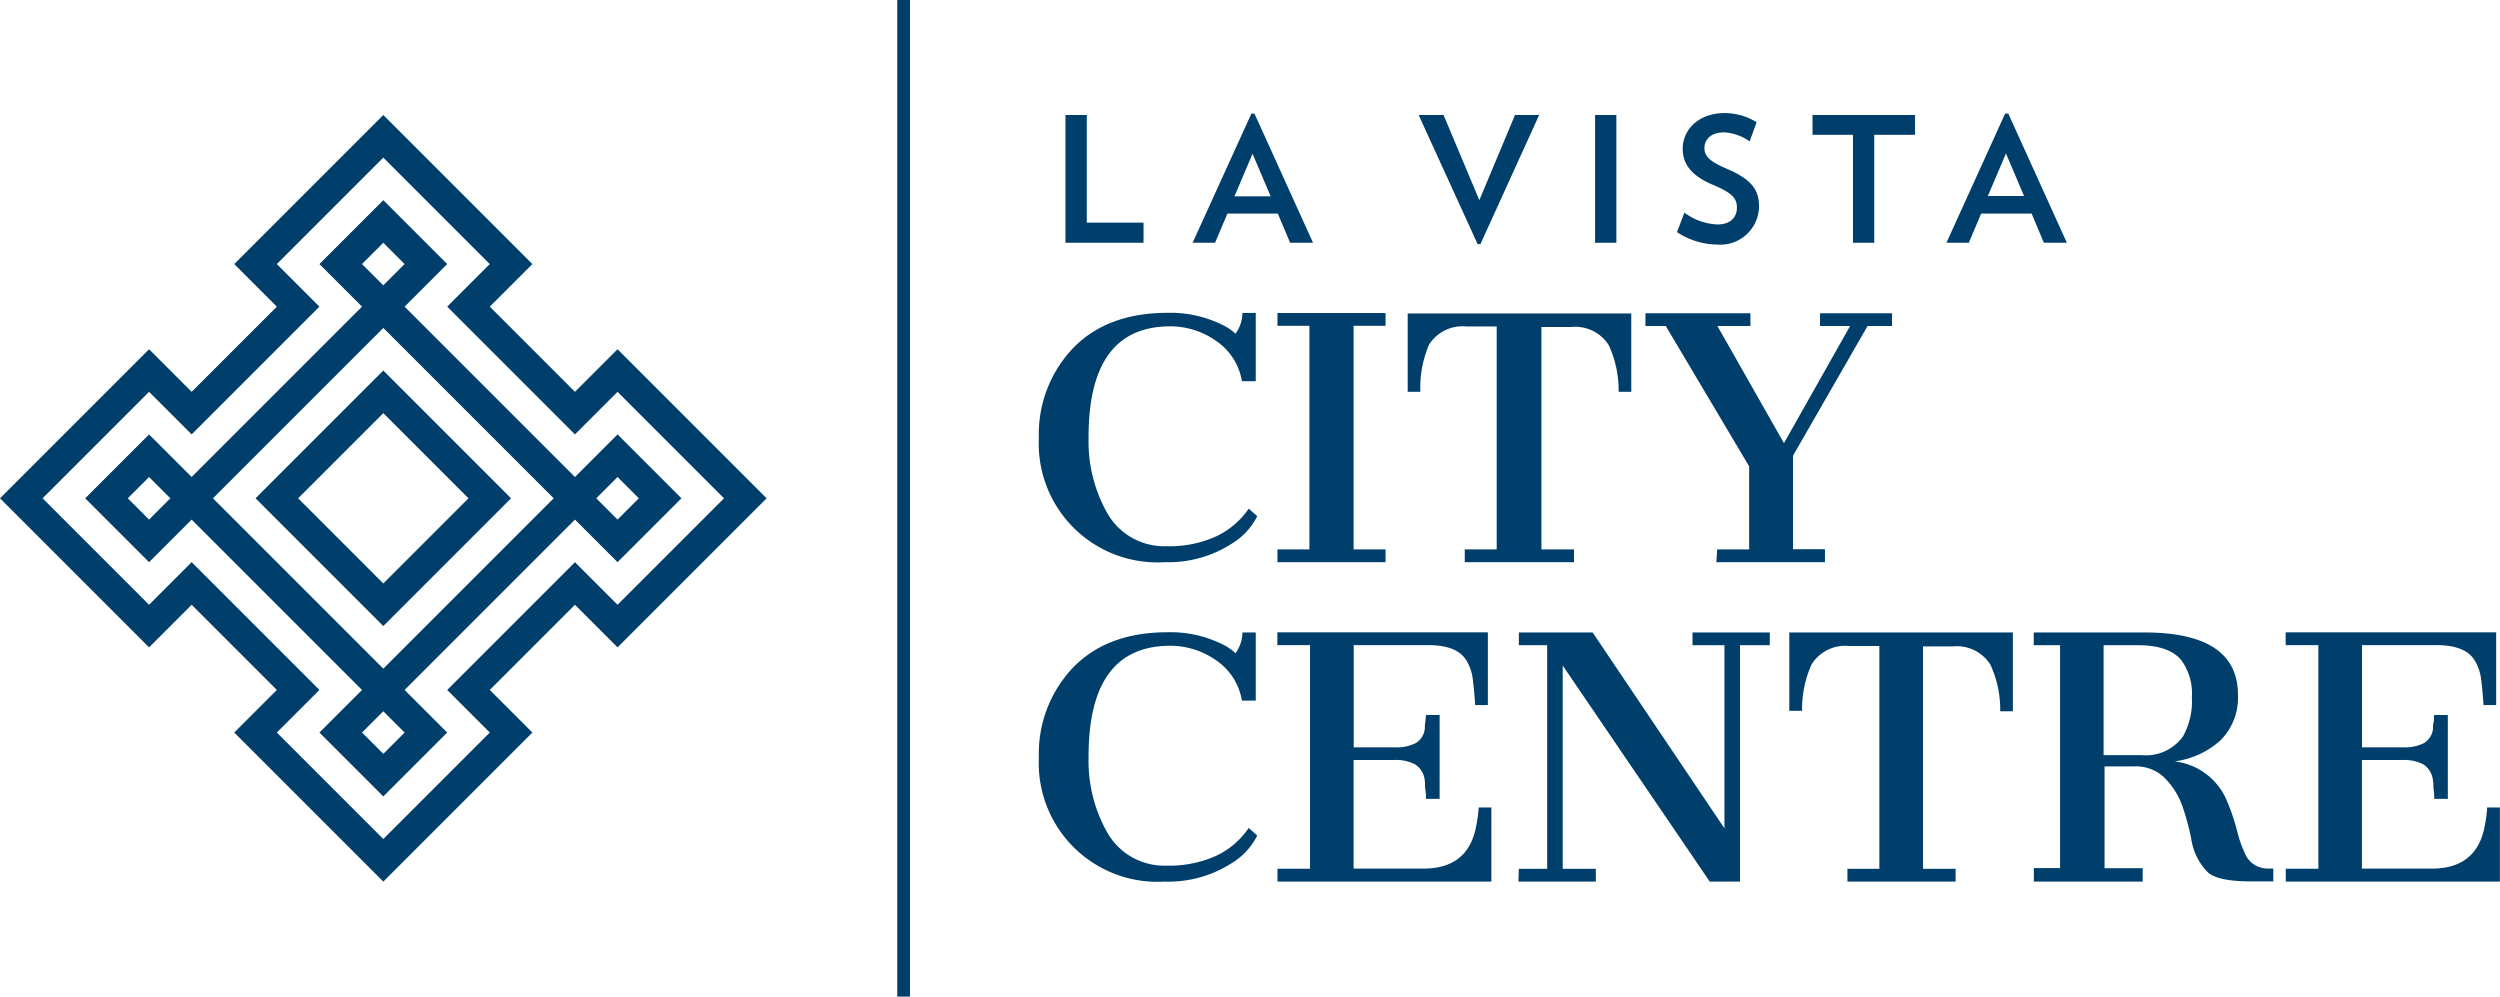 <svg id="Layer_1" data-name="Layer 1" xmlns="http://www.w3.org/2000/svg" viewBox="0 0 234.8 93.6"><defs><style>.cls-1{fill:#003f6b;}</style></defs><title>LVCC-Logo</title><path class="cls-1" d="M234.67,228V216h2v10.11H242V228Z" transform="translate(-134.6 -205.2)"/><path class="cls-1" d="M255.77,228l-1.16-2.74h-4.73L248.72,228h-2.11l5.52-12.13h.29l5.5,12.13Zm-3.53-8.36-1.7,4h3.4Z" transform="translate(-134.6 -205.2)"/><path class="cls-1" d="M273.64,228.13h-.26L267.84,216h2.34l3.36,8,3.35-8h2.27Z" transform="translate(-134.6 -205.2)"/><path class="cls-1" d="M284.41,228V216h2v12Z" transform="translate(-134.6 -205.2)"/><path class="cls-1" d="M295.86,228.17A7,7,0,0,1,292.1,227l.7-1.83a5.52,5.52,0,0,0,3.12,1.11c1.26,0,1.81-.73,1.81-1.57s-.35-1.35-2.25-2.15c-2.09-.88-2.84-2-2.84-3.4,0-1.73,1.44-3.34,3.94-3.34a5.72,5.72,0,0,1,3,.86l-.65,1.8a4.67,4.67,0,0,0-2.4-.85c-1.26,0-1.85.69-1.85,1.49s.59,1.27,2.07,1.92c2.37,1,3.06,2,3.06,3.56A3.64,3.64,0,0,1,295.86,228.17Z" transform="translate(-134.6 -205.2)"/><path class="cls-1" d="M310.63,217.86V228h-2V217.86h-3.8V216h9.63v1.86Z" transform="translate(-134.6 -205.2)"/><path class="cls-1" d="M326.56,228l-1.15-2.74h-4.74L319.51,228h-2.1l5.51-12.13h.3l5.5,12.13ZM323,219.61l-1.7,4h3.4Z" transform="translate(-134.6 -205.2)"/><rect class="cls-1" x="84.27" width="1.2" height="93.6"/><path class="cls-1" d="M250.64,236.54a3.38,3.38,0,0,0,.65-1.95h1.25V241h-1.3a5.67,5.67,0,0,0-2.42-3.78,7.45,7.45,0,0,0-4.31-1.37q-7.72,0-7.67,10.51a13.59,13.59,0,0,0,1.71,6.95,6.15,6.15,0,0,0,5.6,3.19,10.58,10.58,0,0,0,4.73-.95,7.69,7.69,0,0,0,3-2.58l.8.71a6.4,6.4,0,0,1-2.42,2.6A11,11,0,0,1,244,258a11.15,11.15,0,0,1-11.83-11.66,11.7,11.7,0,0,1,3.2-8.43q3.21-3.33,8.91-3.33a11,11,0,0,1,5.38,1.26A5,5,0,0,1,250.64,236.54Z" transform="translate(-134.6 -205.2)"/><path class="cls-1" d="M254.58,256.8h3l0-21h-3v-1.2h10.15v1.2h-3v21h3V258H254.58Z" transform="translate(-134.6 -205.2)"/><path class="cls-1" d="M272.17,256.8h3l0-20.94h-2.85a3.72,3.72,0,0,0-3.51,1.72A10.25,10.25,0,0,0,268,242h-1.19v-7.36h21V242h-1.19a10.08,10.08,0,0,0-.92-4.37,3.71,3.71,0,0,0-3.5-1.72h-2.83V256.8h3.06V258H272.17Z" transform="translate(-134.6 -205.2)"/><path class="cls-1" d="M295.88,256.8h3V249l-7.83-13.18h-1.91v-1.2H299v1.2h-3.1l6.25,11,6.21-11h-2.82v-1.2h6.76v1.2H310L303,248v8.78h3V258h-10.2Z" transform="translate(-134.6 -205.2)"/><path class="cls-1" d="M250.64,266.55a3.38,3.38,0,0,0,.65-1.95h1.25V271h-1.3a5.67,5.67,0,0,0-2.42-3.78,7.45,7.45,0,0,0-4.31-1.37q-7.72,0-7.67,10.51a13.59,13.59,0,0,0,1.71,6.95,6.15,6.15,0,0,0,5.6,3.19,10.72,10.72,0,0,0,4.73-.95,7.63,7.63,0,0,0,3-2.59l.8.71a6.35,6.35,0,0,1-2.42,2.61A11,11,0,0,1,244,288a11.15,11.15,0,0,1-11.83-11.66,11.7,11.7,0,0,1,3.2-8.43q3.21-3.33,8.91-3.33a11,11,0,0,1,5.38,1.26A5,5,0,0,1,250.64,266.55Z" transform="translate(-134.6 -205.2)"/><path class="cls-1" d="M254.58,286.79h3.06v-21h-3.07v-1.2h19.77v6.83h-1.19c-.06-.89-.13-1.69-.22-2.38a4.4,4.4,0,0,0-.58-1.77c-.59-1-1.79-1.48-3.61-1.48h-7v9.6h3.83a4,4,0,0,0,2-.4,1.78,1.78,0,0,0,.85-1.39c0-.19,0-.4.05-.61l.06-.64h1.28v7.88h-1.28c0-.24,0-.53-.06-.85s0-.59-.05-.8a2.06,2.06,0,0,0-.86-1.56,3.82,3.82,0,0,0-2-.44h-3.83v10.2h6.55c2.68,0,4.3-1.2,4.88-3.6a13.8,13.8,0,0,0,.32-2.14h1.19V288H254.58Z" transform="translate(-134.6 -205.2)"/><path class="cls-1" d="M277.25,286.8h2.66v-21h-2.66v-1.2h6.93L296.56,283V265.8h-3v-1.2h7.26v1.2h-2.8V288h-2.84l-13.81-20.29V286.8h3.11V288h-7.27Z" transform="translate(-134.6 -205.2)"/><path class="cls-1" d="M308.11,286.8h3l0-20.93h-2.85a3.72,3.72,0,0,0-3.51,1.72,10.13,10.13,0,0,0-.9,4.37h-1.2V264.6h21V272h-1.19a10.08,10.08,0,0,0-.92-4.37,3.71,3.71,0,0,0-3.5-1.72h-2.83V286.8h3.06V288H308.11Z" transform="translate(-134.6 -205.2)"/><path class="cls-1" d="M336,264.6q8.79,0,8.79,5.87a5.67,5.67,0,0,1-1.62,4.24,7.9,7.9,0,0,1-4.34,2,6.07,6.07,0,0,1,4.92,3.7,19.79,19.79,0,0,1,.94,2.76,11.61,11.61,0,0,0,.73,2.13,2.29,2.29,0,0,0,2.08,1.47h.61l0,1.21H346c-2,0-3.34-.27-4-.81a5.66,5.66,0,0,1-1.61-3.26,24.07,24.07,0,0,0-.82-3,7.12,7.12,0,0,0-1.75-2.73,3.85,3.85,0,0,0-2.76-1h-2.8v9.56h3.58V288H325.62v-1.27h2.46V265.8h-2.47v-1.2Zm-.28,11.52a4.28,4.28,0,0,0,3.92-1.78,6.8,6.8,0,0,0,.82-3.66,5.31,5.31,0,0,0-1-3.49c-.79-.93-2.14-1.39-4.05-1.39h-3.24v10.32Z" transform="translate(-134.6 -205.2)"/><path class="cls-1" d="M349.28,286.79h3.06v-21h-3.07v-1.2h19.77v6.83h-1.19c-.05-.89-.13-1.69-.22-2.38a4.4,4.4,0,0,0-.58-1.77c-.59-1-1.79-1.48-3.61-1.48h-7v9.6h3.82a4,4,0,0,0,2-.4,1.78,1.78,0,0,0,.85-1.39c0-.19,0-.4.06-.61s0-.43.05-.64h1.28v7.88h-1.28c0-.24,0-.53-.05-.85s0-.59-.06-.8a2.06,2.06,0,0,0-.86-1.56,3.82,3.82,0,0,0-2-.44h-3.82v10.2H363q4,0,4.88-3.6a13.8,13.8,0,0,0,.32-2.14h1.19V288H349.28Z" transform="translate(-134.6 -205.2)"/><path class="cls-1" d="M192.6,238l-4,4-8-8,4-4-14-14-14,14,4,4-8,8-4-4-14,14,14,14,4-4,8,8-4,4,14,14,14-14-4-4,8-8,4,4,14-14Zm-4,20-12,12,4,4-10,10-10-10,4-4-12-12-4,4-10-10,10-10,4,4,12-12-4-4,10-10,10,10-4,4,12,12,4-4,10,10-10,10Z" transform="translate(-134.6 -205.2)"/><path class="cls-1" d="M192.6,246l-4,4-16-16,4-4-6-6-6,6,4,4-16,16-4-4-6,6,6,6,4-4,16,16-4,4,6,6,6-6-4-4,16-16,4,4,6-6Zm-44,8-2-2,2-2,2,2Zm22-26,2,2-2,2-2-2Zm0,48-2-2,2-2,2,2Zm0-8-16-16,16-16,16,16Zm20-16,2-2,2,2-2,2Z" transform="translate(-134.6 -205.2)"/><path class="cls-1" d="M170.6,240l-12,12,12,12,12-12Zm0,20-8-8,8-8,8,8Z" transform="translate(-134.6 -205.2)"/></svg>